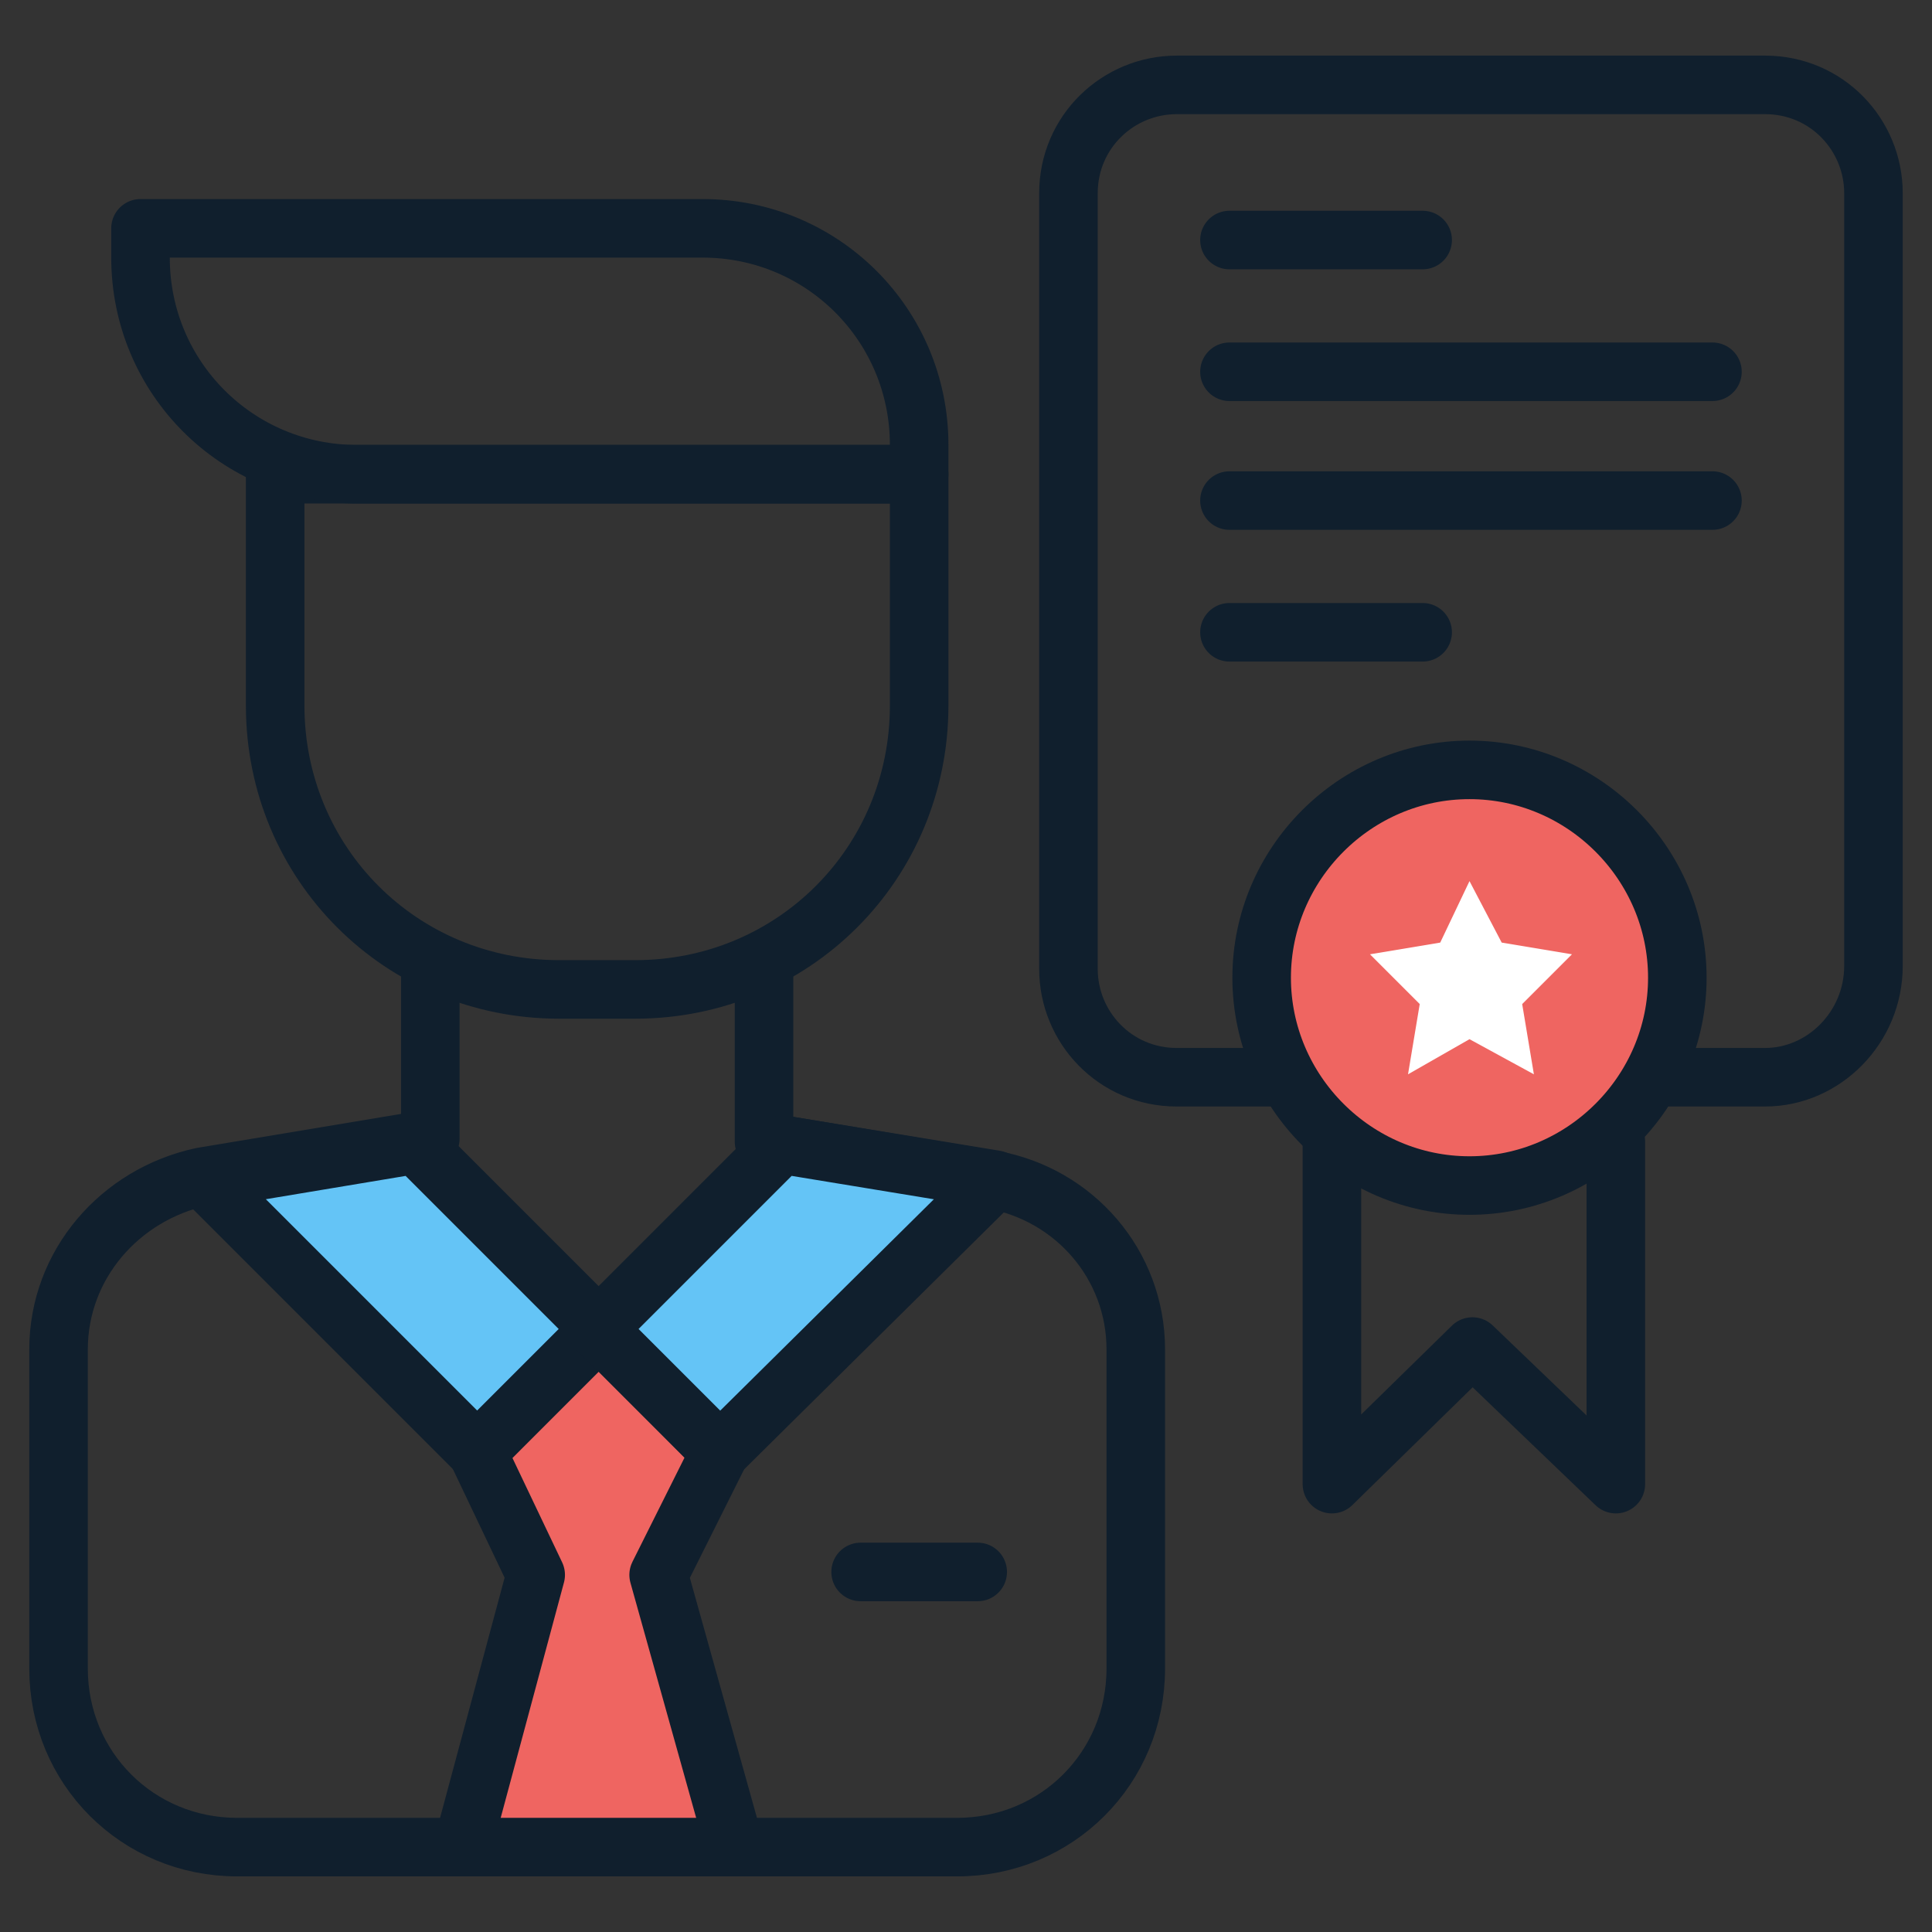 <svg id="Layer_1" enable-background="new 0 0 66 66" height="512" viewBox="0 0 66 66" width="512" xmlns="http://www.w3.org/2000/svg"><rect x="0" y="0" width="66" height="66" fill="#333333" stroke="none"/><g><g stroke="#101f2d" stroke-linecap="round" stroke-linejoin="round" stroke-miterlimit="10" stroke-width="2"><g><g><path d="m25.1 63.1-2.6-9.3 2.1-4.2-4.1-4.2h-.1l-4.1 4.2 2 4.2-2.5 9.3" fill="#ef6561"/><g><path d="m14.7 32.9v6l-7.8 1.3c-2.8.6-4.9 3-4.9 5.9v10.9c0 3.4 2.7 6.1 6.1 6.1h24.6c3.4 0 6.1-2.7 6.1-6.1v-10.9c0-2.9-2.1-5.3-4.9-5.8l-7.8-1.3v-6" fill="none"/><g fill="#64c4f6"><path d="m20.5 45.4-4.2 4.2-9.3-9.3 7.2-1.2z"/><path d="m20.4 45.4 4.2 4.2 9.4-9.3-7.3-1.2z"/></g></g><path d="m29.4 53.7h4" fill="none"/></g><g fill="none"><path d="m21.7 33.8h-2.6c-5.4 0-9.7-4.3-9.7-9.7v-7.9h22v7.9c0 5.4-4.3 9.7-9.7 9.7z"/><path d="m4.8 7.8h19.2c4.1 0 7.4 3.3 7.4 7.4v1h-19.2c-4.1 0-7.4-3.3-7.4-7.4z"/></g></g><path d="m60.3 36.8h-20.1c-2.1 0-3.7-1.7-3.7-3.7v-26.5c0-2.1 1.7-3.7 3.7-3.7h20.1c2.1 0 3.7 1.7 3.7 3.7v26.4c0 2.1-1.7 3.8-3.7 3.8z" fill="none"/><path d="m57.3 33.4c0 3.9-3.2 7.1-7.1 7.1s-7.1-3.2-7.1-7.1 3.2-7.1 7.1-7.1 7.1 3.2 7.1 7.1z" fill="#ef6561"/><path d="m45.5 38.8v11.9l4.8-4.7 4.9 4.7v-11.7" fill="none"/><g fill="none"><path d="m42 8.2h6.6"/><path d="m42 12.7h16.5"/><path d="m42 17.1h16.5"/><path d="m42 21.6h6.6"/></g></g><path d="m50.2 30.1 1.1 2.1 2.4.4-1.7 1.7.4 2.4-2.2-1.2-2.1 1.2.4-2.4-1.7-1.7 2.4-.4z" fill="#fff"/></g></svg>